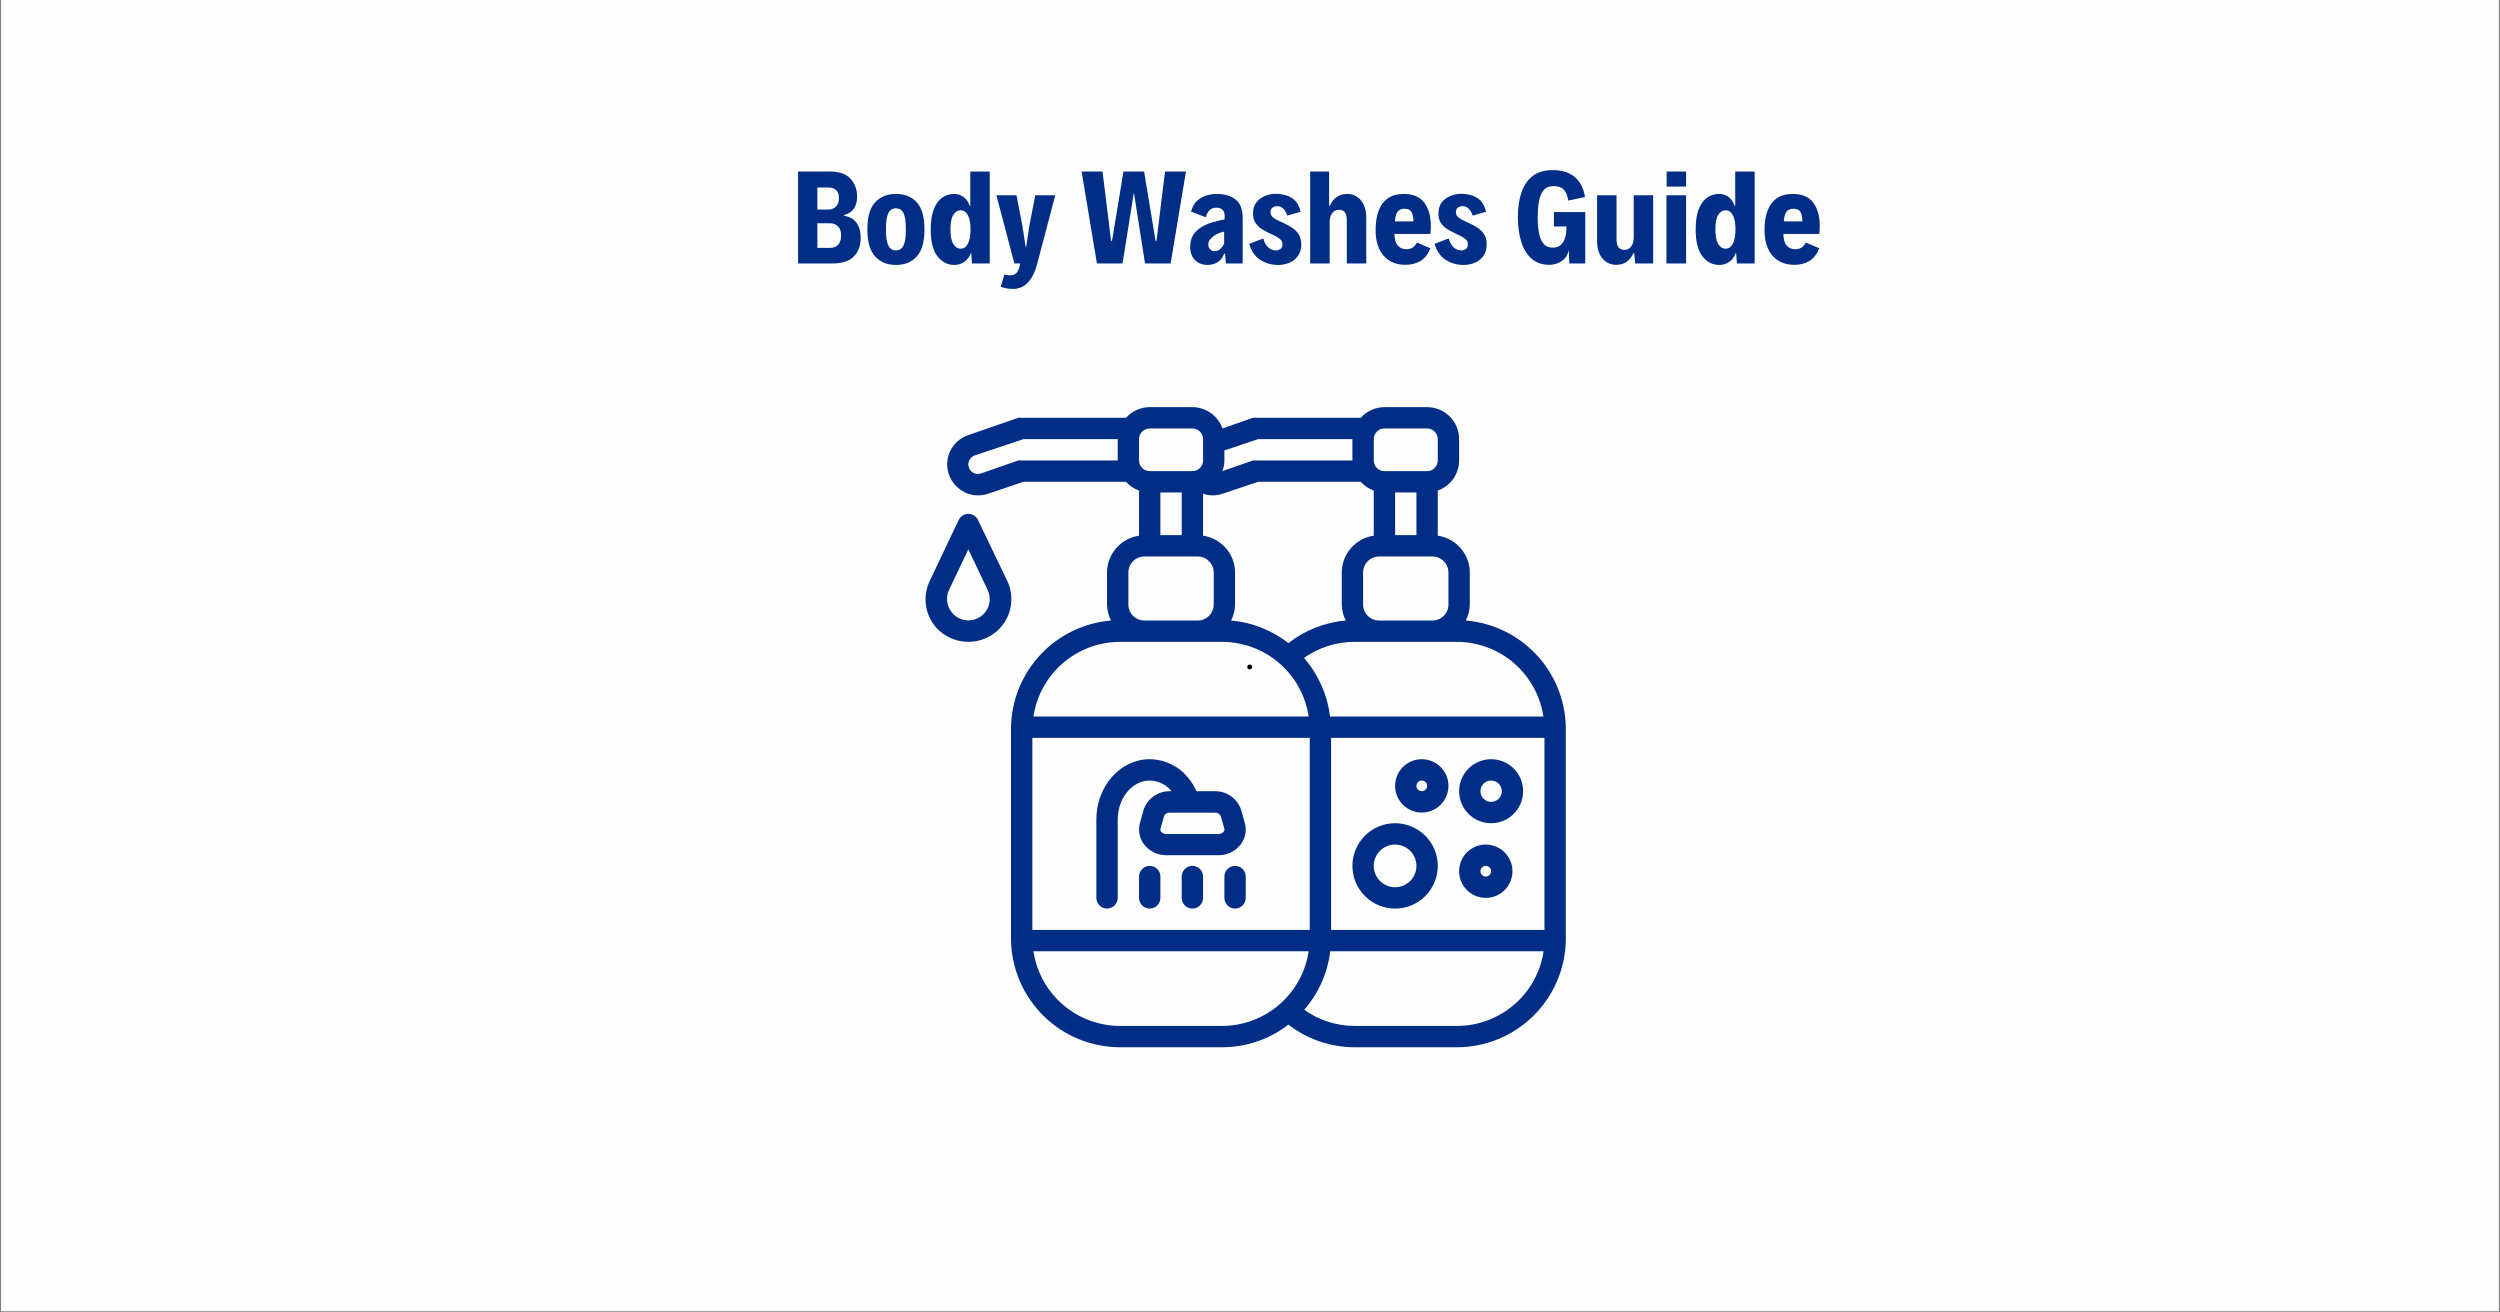 <svg version="1.0" preserveAspectRatio="xMidYMid meet" height="630" viewBox="0 0 900 472.5" zoomAndPan="magnify" width="1200" xmlns:xlink="http://www.w3.org/1999/xlink" xmlns="http://www.w3.org/2000/svg"><rect x="0" y="0" width="900" height="472.5" fill="#808080" stroke="none"/><defs><g></g><clipPath id="2dababfe5c"><path clip-rule="nonzero" d="M 0.477 0 L 899.523 0 L 899.523 472 L 0.477 472 Z M 0.477 0"></path></clipPath><clipPath id="7963f6a415"><path clip-rule="nonzero" d="M 340 146 L 563.594 146 L 563.594 377.496 L 340 377.496 Z M 340 146"></path></clipPath></defs><g clip-path="url(#2dababfe5c)"><path fill-rule="nonzero" fill-opacity="1" d="M 0.477 0 L 899.523 0 L 899.523 472 L 0.477 472 Z M 0.477 0" fill="#ffffff"></path><path fill-rule="nonzero" fill-opacity="1" d="M 0.477 0 L 899.523 0 L 899.523 472 L 0.477 472 Z M 0.477 0" fill="#fefefe"></path></g><g clip-path="url(#7963f6a415)"><path fill-rule="nonzero" fill-opacity="1" d="M 563.688 261.52 C 563.656 260.324 563.57 259.133 563.43 257.945 C 563.289 256.754 563.098 255.574 562.848 254.402 C 562.602 253.234 562.301 252.074 561.945 250.934 C 561.594 249.789 561.188 248.664 560.734 247.559 C 560.277 246.449 559.77 245.367 559.215 244.309 C 558.66 243.246 558.059 242.215 557.406 241.211 C 556.758 240.203 556.062 239.23 555.324 238.289 C 554.586 237.348 553.809 236.441 552.984 235.57 C 552.164 234.699 551.305 233.867 550.406 233.078 C 549.512 232.285 548.578 231.535 547.613 230.828 C 546.648 230.121 545.652 229.461 544.625 228.844 C 543.598 228.227 542.547 227.66 541.469 227.141 C 540.391 226.621 539.289 226.152 538.168 225.734 C 537.047 225.312 535.91 224.945 534.754 224.633 C 533.602 224.316 532.434 224.055 531.254 223.844 C 530.078 223.637 528.891 223.484 527.699 223.383 C 528.617 221.57 529.09 219.652 529.121 217.621 L 529.121 206.098 C 529.117 205.301 529.043 204.508 528.898 203.719 C 528.754 202.934 528.539 202.168 528.258 201.418 C 527.977 200.672 527.633 199.953 527.223 199.266 C 526.812 198.582 526.344 197.938 525.82 197.332 C 525.297 196.73 524.723 196.176 524.098 195.676 C 523.477 195.176 522.812 194.734 522.113 194.352 C 521.41 193.969 520.68 193.652 519.922 193.398 C 519.164 193.145 518.387 192.961 517.598 192.848 L 517.598 176.602 C 518.719 176.207 519.754 175.648 520.699 174.934 C 521.648 174.215 522.469 173.375 523.156 172.402 C 523.844 171.434 524.367 170.383 524.73 169.25 C 525.094 168.121 525.273 166.961 525.277 165.77 L 525.277 158.09 C 525.277 157.332 525.203 156.582 525.059 155.84 C 524.91 155.098 524.691 154.379 524.402 153.68 C 524.113 152.98 523.758 152.316 523.336 151.688 C 522.918 151.059 522.438 150.477 521.902 149.941 C 521.367 149.406 520.785 148.93 520.156 148.508 C 519.527 148.09 518.863 147.734 518.164 147.445 C 517.469 147.156 516.746 146.938 516.004 146.789 C 515.262 146.641 514.512 146.566 513.758 146.566 L 498.395 146.566 C 496.766 146.574 495.207 146.914 493.723 147.582 C 492.238 148.254 490.953 149.195 489.867 150.406 L 452.305 150.406 C 451.895 150.348 451.484 150.348 451.074 150.406 L 440.09 154.25 C 439.695 153.129 439.137 152.094 438.422 151.145 C 437.707 150.195 436.863 149.379 435.895 148.691 C 434.922 148.004 433.871 147.477 432.742 147.117 C 431.609 146.754 430.449 146.57 429.258 146.566 L 413.895 146.566 C 412.27 146.574 410.711 146.914 409.227 147.582 C 407.742 148.254 406.457 149.195 405.371 150.406 L 367.809 150.406 C 367.398 150.352 366.988 150.352 366.578 150.406 L 348.602 156.629 C 347.629 156.949 346.715 157.398 345.867 157.973 C 345.016 158.547 344.258 159.227 343.598 160.012 C 342.934 160.797 342.391 161.656 341.969 162.59 C 341.543 163.523 341.254 164.5 341.102 165.516 C 340.949 166.531 340.938 167.547 341.066 168.562 C 341.195 169.582 341.461 170.562 341.859 171.508 C 342.262 172.453 342.785 173.324 343.426 174.125 C 344.07 174.926 344.809 175.621 345.645 176.219 C 347.566 177.621 349.719 178.324 352.098 178.332 C 353.32 178.328 354.512 178.137 355.672 177.754 L 368.422 173.453 L 405.371 173.453 C 406.668 174.898 408.227 175.945 410.055 176.602 L 410.055 192.848 C 409.266 192.961 408.488 193.145 407.73 193.398 C 406.973 193.652 406.242 193.969 405.539 194.352 C 404.84 194.734 404.176 195.176 403.555 195.676 C 402.93 196.176 402.355 196.73 401.832 197.332 C 401.309 197.938 400.84 198.582 400.43 199.266 C 400.02 199.953 399.676 200.672 399.395 201.418 C 399.113 202.168 398.898 202.934 398.754 203.719 C 398.609 204.508 398.535 205.301 398.531 206.098 L 398.531 217.621 C 398.562 219.652 399.035 221.57 399.953 223.383 C 398.762 223.484 397.574 223.637 396.398 223.844 C 395.219 224.055 394.051 224.316 392.898 224.633 C 391.742 224.945 390.605 225.312 389.484 225.734 C 388.363 226.152 387.262 226.621 386.184 227.141 C 385.105 227.66 384.055 228.227 383.027 228.844 C 382.004 229.461 381.008 230.121 380.039 230.828 C 379.074 231.535 378.145 232.285 377.246 233.078 C 376.348 233.867 375.488 234.699 374.668 235.57 C 373.844 236.441 373.066 237.348 372.328 238.289 C 371.59 239.23 370.895 240.203 370.246 241.211 C 369.594 242.215 368.992 243.246 368.438 244.309 C 367.883 245.367 367.375 246.449 366.922 247.559 C 366.465 248.664 366.059 249.789 365.707 250.934 C 365.352 252.074 365.051 253.234 364.805 254.402 C 364.555 255.574 364.363 256.754 364.223 257.945 C 364.082 259.133 363.996 260.324 363.965 261.52 C 363.965 261.52 363.965 261.52 363.965 261.789 C 363.965 262.059 363.965 261.789 363.965 261.789 C 363.965 261.789 363.965 262.25 363.965 262.441 L 363.965 337.801 C 363.965 337.992 363.965 338.223 363.965 338.453 C 363.965 338.684 363.965 338.453 363.965 338.453 C 363.965 338.453 363.965 338.453 363.965 338.723 C 364 339.984 364.09 341.246 364.246 342.5 C 364.398 343.754 364.613 345 364.887 346.234 C 365.16 347.469 365.492 348.688 365.887 349.891 C 366.277 351.094 366.727 352.273 367.23 353.434 C 367.738 354.594 368.297 355.723 368.914 356.828 C 369.527 357.934 370.195 359.008 370.914 360.047 C 371.633 361.09 372.398 362.094 373.215 363.059 C 374.027 364.023 374.891 364.949 375.793 365.832 C 376.699 366.719 377.645 367.555 378.629 368.348 C 379.617 369.141 380.637 369.883 381.695 370.578 C 382.754 371.27 383.84 371.91 384.961 372.5 C 386.078 373.09 387.223 373.621 388.395 374.098 C 389.566 374.578 390.758 374.996 391.969 375.359 C 393.18 375.723 394.406 376.027 395.648 376.273 C 396.887 376.516 398.137 376.699 399.395 376.824 C 400.652 376.949 401.914 377.012 403.18 377.012 L 439.977 377.012 C 444.293 377.012 448.492 376.316 452.578 374.922 C 456.66 373.527 460.41 371.508 463.828 368.871 C 467.242 371.508 470.992 373.523 475.078 374.918 C 479.16 376.312 483.363 377.012 487.676 377.012 L 524.473 377.012 C 525.734 377.012 526.992 376.953 528.25 376.828 C 529.504 376.707 530.75 376.523 531.988 376.281 C 533.23 376.039 534.453 375.738 535.66 375.379 C 536.871 375.02 538.059 374.602 539.23 374.125 C 540.398 373.648 541.543 373.121 542.66 372.535 C 543.777 371.949 544.863 371.312 545.922 370.621 C 546.977 369.93 547.996 369.191 548.984 368.402 C 549.969 367.613 550.914 366.781 551.816 365.898 C 552.723 365.02 553.582 364.098 554.398 363.137 C 555.215 362.172 555.98 361.172 556.699 360.137 C 557.418 359.102 558.086 358.031 558.703 356.93 C 559.32 355.828 559.883 354.699 560.391 353.547 C 560.895 352.391 561.348 351.215 561.742 350.016 C 562.133 348.816 562.469 347.602 562.746 346.371 C 563.023 345.137 563.242 343.898 563.398 342.645 C 563.555 341.391 563.652 340.137 563.688 338.875 C 563.688 338.875 563.688 338.875 563.688 338.605 C 563.688 338.375 563.688 338.184 563.688 337.953 L 563.688 262.598 C 563.688 262.367 563.688 262.176 563.688 261.945 C 563.688 261.945 563.688 261.789 563.688 261.52 Z M 402.375 165.77 L 367.809 165.77 C 367.398 165.715 366.988 165.715 366.578 165.77 L 353.137 170.457 C 352.875 170.547 352.609 170.602 352.34 170.629 C 352.066 170.652 351.793 170.648 351.523 170.605 C 351.254 170.566 350.992 170.496 350.738 170.395 C 350.484 170.289 350.246 170.16 350.023 170 C 349.801 169.84 349.602 169.656 349.422 169.445 C 349.246 169.238 349.094 169.012 348.973 168.77 C 348.848 168.523 348.754 168.27 348.691 168.004 C 348.629 167.734 348.602 167.465 348.602 167.191 C 348.598 166.828 348.652 166.473 348.766 166.125 C 348.875 165.777 349.039 165.457 349.254 165.164 C 349.465 164.871 349.723 164.617 350.02 164.406 C 350.316 164.195 350.637 164.035 350.984 163.926 L 368.422 158.09 L 402.375 158.09 Z M 555.621 257.949 L 478.805 257.949 C 478.336 254.047 477.301 250.297 475.703 246.703 C 474.105 243.109 472.016 239.828 469.434 236.863 C 472.098 234.973 474.988 233.531 478.105 232.543 C 481.219 231.551 484.41 231.059 487.676 231.062 L 524.473 231.062 C 525.406 231.066 526.34 231.109 527.27 231.195 C 528.199 231.281 529.125 231.406 530.043 231.574 C 530.961 231.738 531.871 231.945 532.773 232.195 C 533.676 232.441 534.562 232.73 535.438 233.055 C 536.312 233.383 537.172 233.75 538.016 234.152 C 538.859 234.555 539.68 234.992 540.484 235.469 C 541.289 235.945 542.07 236.457 542.828 237 C 543.586 237.547 544.32 238.125 545.027 238.734 C 545.734 239.348 546.414 239.988 547.062 240.656 C 547.715 241.328 548.336 242.027 548.922 242.75 C 549.512 243.477 550.066 244.227 550.59 245.004 C 551.109 245.777 551.598 246.574 552.047 247.395 C 552.5 248.211 552.914 249.047 553.289 249.902 C 553.664 250.758 554.004 251.629 554.305 252.512 C 554.602 253.398 554.863 254.293 555.082 255.203 C 555.305 256.109 555.48 257.027 555.621 257.949 Z M 521.438 206.098 L 521.438 217.621 C 521.438 218 521.402 218.375 521.328 218.746 C 521.254 219.117 521.145 219.477 521 219.824 C 520.855 220.176 520.676 220.508 520.469 220.82 C 520.258 221.137 520.02 221.426 519.75 221.695 C 519.484 221.961 519.191 222.203 518.879 222.41 C 518.562 222.621 518.23 222.801 517.883 222.945 C 517.531 223.09 517.172 223.199 516.801 223.273 C 516.43 223.344 516.055 223.383 515.676 223.383 L 496.473 223.383 C 496.094 223.383 495.719 223.344 495.348 223.273 C 494.977 223.199 494.617 223.09 494.27 222.945 C 493.918 222.801 493.586 222.621 493.273 222.41 C 492.957 222.203 492.668 221.961 492.398 221.695 C 492.133 221.426 491.895 221.137 491.684 220.82 C 491.473 220.508 491.297 220.176 491.148 219.824 C 491.004 219.477 490.895 219.117 490.824 218.746 C 490.75 218.375 490.711 218 490.711 217.621 L 490.711 206.098 C 490.711 205.723 490.75 205.348 490.824 204.977 C 490.895 204.605 491.004 204.242 491.148 203.895 C 491.297 203.543 491.473 203.211 491.684 202.898 C 491.895 202.582 492.133 202.293 492.398 202.023 C 492.668 201.758 492.957 201.52 493.273 201.309 C 493.586 201.098 493.918 200.922 494.27 200.777 C 494.617 200.633 494.977 200.523 495.348 200.449 C 495.719 200.375 496.094 200.336 496.473 200.336 L 515.676 200.336 C 516.055 200.336 516.43 200.375 516.801 200.449 C 517.172 200.523 517.531 200.633 517.883 200.777 C 518.23 200.922 518.562 201.098 518.879 201.309 C 519.191 201.52 519.484 201.758 519.75 202.023 C 520.02 202.293 520.258 202.582 520.469 202.898 C 520.676 203.211 520.855 203.543 521 203.895 C 521.145 204.242 521.254 204.605 521.328 204.977 C 521.402 205.348 521.438 205.723 521.438 206.098 Z M 502.234 192.656 L 502.234 177.293 L 509.914 177.293 L 509.914 192.656 Z M 494.551 158.09 C 494.551 157.578 494.648 157.09 494.844 156.621 C 495.039 156.148 495.316 155.734 495.676 155.375 C 496.039 155.012 496.453 154.734 496.922 154.539 C 497.395 154.348 497.883 154.25 498.395 154.25 L 513.758 154.25 C 514.266 154.25 514.754 154.348 515.227 154.539 C 515.695 154.734 516.113 155.012 516.473 155.375 C 516.832 155.734 517.109 156.148 517.305 156.621 C 517.5 157.09 517.598 157.578 517.598 158.09 L 517.598 165.77 C 517.598 166.281 517.5 166.77 517.305 167.242 C 517.109 167.711 516.832 168.125 516.473 168.488 C 516.113 168.848 515.695 169.125 515.227 169.32 C 514.754 169.516 514.266 169.613 513.758 169.613 L 498.395 169.613 C 497.883 169.613 497.395 169.516 496.922 169.32 C 496.453 169.125 496.039 168.848 495.676 168.488 C 495.316 168.125 495.039 167.711 494.844 167.242 C 494.648 166.77 494.551 166.281 494.551 165.77 Z M 440.781 165.77 L 440.781 162.16 L 452.918 158.09 L 486.871 158.09 L 486.871 165.77 L 452.305 165.77 C 451.895 165.715 451.484 165.715 451.074 165.77 L 440.051 169.613 C 440.527 168.375 440.773 167.094 440.781 165.77 Z M 440.09 177.754 L 452.918 173.453 L 489.867 173.453 C 491.164 174.898 492.727 175.945 494.551 176.602 L 494.551 192.848 C 493.762 192.961 492.988 193.145 492.227 193.398 C 491.469 193.652 490.738 193.969 490.039 194.352 C 489.336 194.734 488.672 195.176 488.051 195.676 C 487.426 196.176 486.852 196.73 486.328 197.332 C 485.805 197.938 485.336 198.582 484.93 199.266 C 484.52 199.953 484.172 200.672 483.891 201.418 C 483.609 202.168 483.398 202.934 483.254 203.719 C 483.105 204.508 483.035 205.301 483.031 206.098 L 483.031 217.621 C 483.07 219.648 483.543 221.57 484.453 223.383 C 480.691 223.715 477.059 224.57 473.547 225.957 C 470.039 227.344 466.797 229.199 463.828 231.523 C 460.852 229.203 457.613 227.348 454.102 225.961 C 450.594 224.578 446.961 223.719 443.203 223.383 C 444.117 221.57 444.594 219.652 444.621 217.621 L 444.621 206.098 C 444.621 205.301 444.547 204.508 444.402 203.719 C 444.258 202.934 444.043 202.168 443.762 201.418 C 443.48 200.672 443.133 199.953 442.727 199.266 C 442.316 198.582 441.848 197.938 441.324 197.332 C 440.801 196.73 440.227 196.176 439.602 195.676 C 438.98 195.176 438.316 194.734 437.613 194.352 C 436.914 193.969 436.184 193.652 435.426 193.398 C 434.668 193.145 433.891 192.961 433.102 192.848 L 433.102 177.754 C 434.219 178.137 435.371 178.328 436.559 178.332 C 437.766 178.328 438.945 178.137 440.09 177.754 Z M 410.055 158.09 C 410.055 157.578 410.152 157.09 410.348 156.621 C 410.543 156.148 410.82 155.734 411.18 155.375 C 411.539 155.012 411.957 154.734 412.426 154.539 C 412.898 154.348 413.387 154.25 413.895 154.25 L 429.258 154.25 C 429.77 154.25 430.258 154.348 430.73 154.539 C 431.199 154.734 431.613 155.012 431.977 155.375 C 432.336 155.734 432.613 156.148 432.809 156.621 C 433.004 157.09 433.102 157.578 433.102 158.09 L 433.102 165.77 C 433.102 166.281 433.004 166.77 432.809 167.242 C 432.613 167.711 432.336 168.125 431.977 168.488 C 431.613 168.848 431.199 169.125 430.73 169.32 C 430.258 169.516 429.77 169.613 429.258 169.613 L 413.895 169.613 C 413.387 169.613 412.898 169.516 412.426 169.32 C 411.957 169.125 411.539 168.848 411.18 168.488 C 410.82 168.125 410.543 167.711 410.348 167.242 C 410.152 166.77 410.055 166.281 410.055 165.77 Z M 425.418 177.293 L 425.418 192.656 L 417.738 192.656 L 417.738 177.293 Z M 406.215 206.098 C 406.215 205.723 406.25 205.348 406.324 204.977 C 406.398 204.605 406.508 204.242 406.652 203.895 C 406.797 203.543 406.977 203.211 407.188 202.898 C 407.395 202.582 407.633 202.293 407.902 202.023 C 408.168 201.758 408.461 201.52 408.773 201.309 C 409.09 201.098 409.422 200.922 409.77 200.777 C 410.121 200.633 410.48 200.523 410.852 200.449 C 411.223 200.375 411.598 200.336 411.977 200.336 L 431.18 200.336 C 431.559 200.336 431.934 200.375 432.305 200.449 C 432.676 200.523 433.035 200.633 433.383 200.777 C 433.734 200.922 434.066 201.098 434.379 201.309 C 434.695 201.52 434.984 201.758 435.254 202.023 C 435.52 202.293 435.762 202.582 435.969 202.898 C 436.18 203.211 436.359 203.543 436.504 203.895 C 436.648 204.242 436.758 204.605 436.832 204.977 C 436.902 205.348 436.941 205.723 436.941 206.098 L 436.941 217.621 C 436.941 218 436.902 218.375 436.832 218.746 C 436.758 219.117 436.648 219.477 436.504 219.824 C 436.359 220.176 436.18 220.508 435.969 220.82 C 435.762 221.137 435.52 221.426 435.254 221.695 C 434.984 221.961 434.695 222.203 434.379 222.41 C 434.066 222.621 433.734 222.801 433.383 222.945 C 433.035 223.09 432.676 223.199 432.305 223.273 C 431.934 223.344 431.559 223.383 431.18 223.383 L 411.977 223.383 C 411.598 223.383 411.223 223.344 410.852 223.273 C 410.48 223.199 410.121 223.09 409.77 222.945 C 409.422 222.801 409.09 222.621 408.773 222.41 C 408.461 222.203 408.168 221.961 407.902 221.695 C 407.633 221.426 407.395 221.137 407.188 220.82 C 406.977 220.508 406.797 220.176 406.652 219.824 C 406.508 219.477 406.398 219.117 406.324 218.746 C 406.25 218.375 406.215 218 406.215 217.621 Z M 403.18 231.062 L 439.977 231.062 C 440.91 231.066 441.84 231.109 442.773 231.195 C 443.703 231.281 444.629 231.406 445.547 231.574 C 446.465 231.738 447.375 231.945 448.277 232.195 C 449.176 232.441 450.066 232.73 450.941 233.055 C 451.816 233.383 452.676 233.75 453.52 234.152 C 454.359 234.555 455.184 234.992 455.988 235.469 C 456.793 235.945 457.574 236.457 458.332 237 C 459.09 237.547 459.824 238.125 460.531 238.734 C 461.238 239.348 461.918 239.988 462.566 240.656 C 463.219 241.328 463.836 242.027 464.426 242.75 C 465.016 243.477 465.57 244.227 466.09 245.004 C 466.613 245.777 467.098 246.574 467.551 247.395 C 468 248.211 468.414 249.047 468.793 249.902 C 469.168 250.758 469.508 251.629 469.805 252.512 C 470.105 253.398 470.367 254.293 470.586 255.203 C 470.805 256.109 470.984 257.027 471.125 257.949 L 372.031 257.949 C 372.172 257.027 372.352 256.109 372.57 255.203 C 372.789 254.293 373.051 253.398 373.348 252.512 C 373.648 251.629 373.988 250.758 374.363 249.902 C 374.742 249.047 375.156 248.211 375.605 247.395 C 376.055 246.574 376.543 245.777 377.066 245.004 C 377.586 244.227 378.141 243.477 378.73 242.75 C 379.32 242.027 379.938 241.328 380.59 240.656 C 381.238 239.988 381.918 239.348 382.625 238.734 C 383.332 238.125 384.066 237.547 384.824 237 C 385.582 236.457 386.363 235.945 387.168 235.469 C 387.973 234.992 388.793 234.555 389.637 234.152 C 390.48 233.75 391.34 233.383 392.215 233.055 C 393.09 232.73 393.977 232.441 394.879 232.195 C 395.781 231.945 396.691 231.738 397.609 231.574 C 398.527 231.406 399.453 231.281 400.383 231.195 C 401.312 231.109 402.246 231.066 403.18 231.062 Z M 371.648 265.633 L 471.508 265.633 L 471.508 334.766 L 371.648 334.766 Z M 439.977 369.332 L 403.18 369.332 C 402.246 369.328 401.312 369.285 400.383 369.203 C 399.453 369.117 398.527 368.992 397.609 368.824 C 396.691 368.656 395.781 368.449 394.879 368.199 C 393.977 367.953 393.09 367.664 392.215 367.34 C 391.34 367.012 390.48 366.648 389.637 366.246 C 388.793 365.844 387.973 365.402 387.168 364.926 C 386.363 364.449 385.582 363.941 384.824 363.395 C 384.066 362.848 383.332 362.27 382.625 361.66 C 381.918 361.051 381.238 360.41 380.59 359.738 C 379.938 359.066 379.32 358.371 378.73 357.645 C 378.141 356.918 377.586 356.168 377.066 355.395 C 376.543 354.617 376.055 353.82 375.605 353.004 C 375.156 352.184 374.742 351.348 374.363 350.492 C 373.988 349.641 373.648 348.77 373.348 347.883 C 373.051 347 372.789 346.102 372.57 345.195 C 372.352 344.285 372.172 343.371 372.031 342.445 L 471.125 342.445 C 470.984 343.371 470.805 344.285 470.586 345.195 C 470.367 346.102 470.105 347 469.805 347.883 C 469.508 348.77 469.168 349.641 468.793 350.492 C 468.414 351.348 468 352.184 467.551 353.004 C 467.098 353.82 466.613 354.617 466.09 355.395 C 465.57 356.168 465.016 356.918 464.426 357.645 C 463.836 358.371 463.219 359.066 462.566 359.738 C 461.918 360.41 461.238 361.051 460.531 361.66 C 459.824 362.27 459.09 362.848 458.332 363.395 C 457.574 363.941 456.793 364.449 455.988 364.926 C 455.184 365.402 454.359 365.844 453.52 366.246 C 452.676 366.648 451.816 367.012 450.941 367.34 C 450.066 367.664 449.176 367.953 448.277 368.199 C 447.375 368.449 446.465 368.656 445.547 368.824 C 444.629 368.992 443.703 369.117 442.773 369.203 C 441.84 369.285 440.91 369.328 439.977 369.332 Z M 524.473 369.332 L 487.676 369.332 C 484.422 369.328 481.246 368.832 478.145 367.844 C 475.043 366.852 472.164 365.414 469.512 363.531 C 472.094 360.566 474.184 357.289 475.781 353.695 C 477.379 350.102 478.41 346.352 478.883 342.445 L 555.699 342.445 C 555.559 343.371 555.379 344.289 555.16 345.199 C 554.938 346.109 554.676 347.008 554.379 347.895 C 554.078 348.781 553.738 349.652 553.359 350.508 C 552.98 351.363 552.566 352.199 552.113 353.02 C 551.664 353.84 551.176 354.637 550.652 355.414 C 550.129 356.188 549.57 356.941 548.98 357.668 C 548.391 358.395 547.77 359.09 547.117 359.762 C 546.465 360.434 545.785 361.074 545.074 361.688 C 544.367 362.297 543.633 362.875 542.871 363.418 C 542.109 363.965 541.328 364.477 540.52 364.949 C 539.715 365.426 538.891 365.867 538.043 366.27 C 537.199 366.668 536.34 367.035 535.461 367.359 C 534.582 367.684 533.691 367.973 532.789 368.219 C 531.887 368.465 530.977 368.668 530.055 368.836 C 529.133 369 528.207 369.125 527.273 369.207 C 526.344 369.289 525.406 369.332 524.473 369.332 Z M 556.004 334.766 L 479.188 334.766 L 479.188 265.633 L 556.004 265.633 Z M 556.004 334.766" fill="#002e86"></path></g><path fill-rule="nonzero" fill-opacity="1" d="M 446.621 304.039 C 447.461 302.949 448.016 301.727 448.285 300.379 C 448.555 299.027 448.512 297.688 448.156 296.355 L 446.887 291.824 C 446.738 291.316 446.547 290.824 446.312 290.348 C 446.082 289.871 445.816 289.418 445.508 288.984 C 445.203 288.551 444.867 288.148 444.496 287.77 C 444.125 287.391 443.727 287.047 443.297 286.73 C 442.871 286.418 442.422 286.141 441.949 285.902 C 441.48 285.66 440.992 285.461 440.484 285.297 C 439.98 285.137 439.469 285.02 438.945 284.941 C 438.418 284.863 437.895 284.828 437.363 284.836 L 430.719 284.836 C 429.926 283.039 428.902 281.387 427.645 279.879 C 426.809 278.863 425.875 277.949 424.836 277.141 C 423.801 276.328 422.688 275.637 421.5 275.07 C 420.312 274.504 419.078 274.07 417.793 273.773 C 416.512 273.477 415.211 273.324 413.895 273.312 C 403.297 273.312 394.691 283.066 394.691 295.012 L 394.691 323.242 C 394.691 323.75 394.789 324.242 394.984 324.711 C 395.18 325.184 395.457 325.598 395.816 325.957 C 396.176 326.32 396.594 326.598 397.062 326.789 C 397.535 326.984 398.023 327.082 398.531 327.082 C 399.043 327.082 399.531 326.984 400.004 326.789 C 400.473 326.598 400.891 326.32 401.25 325.957 C 401.609 325.598 401.887 325.184 402.082 324.711 C 402.277 324.242 402.375 323.75 402.375 323.242 L 402.375 295.012 C 402.375 287.332 407.559 280.992 413.895 280.992 C 415.43 281.02 416.883 281.371 418.258 282.043 C 419.637 282.715 420.805 283.645 421.77 284.836 L 421.156 284.836 C 420.629 284.824 420.105 284.859 419.582 284.934 C 419.059 285.012 418.547 285.129 418.047 285.289 C 417.543 285.445 417.055 285.645 416.586 285.883 C 416.113 286.117 415.664 286.391 415.238 286.703 C 414.812 287.012 414.414 287.352 414.043 287.727 C 413.668 288.102 413.332 288.504 413.023 288.93 C 412.719 289.359 412.449 289.812 412.215 290.285 C 411.98 290.758 411.785 291.246 411.629 291.75 L 410.363 296.355 C 410.008 297.688 409.961 299.027 410.234 300.379 C 410.504 301.727 411.059 302.949 411.898 304.039 C 412.863 305.262 414.047 306.207 415.449 306.883 C 416.852 307.555 418.332 307.891 419.887 307.879 L 438.633 307.879 C 440.188 307.891 441.668 307.555 443.07 306.883 C 444.473 306.207 445.656 305.262 446.621 304.039 Z M 440.512 299.391 C 440.027 299.988 439.398 300.27 438.633 300.238 L 419.887 300.238 C 419.121 300.27 418.492 299.988 418.008 299.391 C 417.738 299.102 417.664 298.77 417.777 298.395 L 419.043 293.824 C 419.223 293.406 419.508 293.082 419.895 292.848 C 420.285 292.617 420.703 292.52 421.156 292.555 L 437.363 292.555 C 437.816 292.52 438.234 292.617 438.625 292.848 C 439.012 293.082 439.297 293.406 439.477 293.824 L 440.781 298.355 C 440.883 298.738 440.793 299.07 440.512 299.352 Z M 440.512 299.391" fill="#002e86"></path><path fill-rule="nonzero" fill-opacity="1" d="M 429.258 311.719 C 428.75 311.719 428.262 311.816 427.789 312.012 C 427.32 312.207 426.902 312.484 426.543 312.844 C 426.184 313.207 425.906 313.621 425.711 314.09 C 425.516 314.562 425.418 315.051 425.418 315.562 L 425.418 323.242 C 425.418 323.75 425.516 324.242 425.711 324.711 C 425.906 325.184 426.184 325.598 426.543 325.957 C 426.902 326.32 427.32 326.598 427.789 326.789 C 428.262 326.984 428.75 327.082 429.258 327.082 C 429.77 327.082 430.258 326.984 430.73 326.789 C 431.199 326.598 431.613 326.32 431.977 325.957 C 432.336 325.598 432.613 325.184 432.809 324.711 C 433.004 324.242 433.102 323.75 433.102 323.242 L 433.102 315.562 C 433.102 315.051 433.004 314.562 432.809 314.09 C 432.613 313.621 432.336 313.207 431.977 312.844 C 431.613 312.484 431.199 312.207 430.73 312.012 C 430.258 311.816 429.77 311.719 429.258 311.719 Z M 429.258 311.719" fill="#002e86"></path><path fill-rule="nonzero" fill-opacity="1" d="M 444.621 311.719 C 444.113 311.719 443.625 311.816 443.152 312.012 C 442.684 312.207 442.266 312.484 441.906 312.844 C 441.547 313.207 441.27 313.621 441.074 314.09 C 440.879 314.562 440.781 315.051 440.781 315.562 L 440.781 323.242 C 440.781 323.75 440.879 324.242 441.074 324.711 C 441.27 325.184 441.547 325.598 441.906 325.957 C 442.266 326.32 442.684 326.598 443.152 326.789 C 443.625 326.984 444.113 327.082 444.621 327.082 C 445.133 327.082 445.621 326.984 446.094 326.789 C 446.562 326.598 446.977 326.32 447.34 325.957 C 447.699 325.598 447.977 325.184 448.172 324.711 C 448.367 324.242 448.465 323.75 448.465 323.242 L 448.465 315.562 C 448.465 315.051 448.367 314.562 448.172 314.09 C 447.977 313.621 447.699 313.207 447.34 312.844 C 446.977 312.484 446.562 312.207 446.094 312.012 C 445.621 311.816 445.133 311.719 444.621 311.719 Z M 444.621 311.719" fill="#002e86"></path><path fill-rule="nonzero" fill-opacity="1" d="M 413.895 311.719 C 413.387 311.719 412.898 311.816 412.426 312.012 C 411.957 312.207 411.539 312.484 411.18 312.844 C 410.82 313.207 410.543 313.621 410.348 314.09 C 410.152 314.562 410.055 315.051 410.055 315.562 L 410.055 323.242 C 410.055 323.75 410.152 324.242 410.348 324.711 C 410.543 325.184 410.82 325.598 411.18 325.957 C 411.539 326.32 411.957 326.598 412.426 326.789 C 412.898 326.984 413.387 327.082 413.895 327.082 C 414.406 327.082 414.895 326.984 415.367 326.789 C 415.836 326.598 416.254 326.32 416.613 325.957 C 416.973 325.598 417.25 325.184 417.445 324.711 C 417.641 324.242 417.738 323.75 417.738 323.242 L 417.738 315.562 C 417.738 315.051 417.641 314.562 417.445 314.09 C 417.25 313.621 416.973 313.207 416.613 312.844 C 416.254 312.484 415.836 312.207 415.367 312.012 C 414.895 311.816 414.406 311.719 413.895 311.719 Z M 413.895 311.719" fill="#002e86"></path><path fill-rule="nonzero" fill-opacity="1" d="M 502.234 327.082 C 503.242 327.082 504.242 326.984 505.23 326.789 C 506.219 326.59 507.18 326.301 508.113 325.914 C 509.047 325.527 509.93 325.055 510.77 324.496 C 511.609 323.934 512.383 323.297 513.098 322.582 C 513.812 321.871 514.449 321.094 515.008 320.254 C 515.57 319.418 516.043 318.531 516.426 317.598 C 516.812 316.668 517.105 315.707 517.301 314.719 C 517.5 313.727 517.598 312.73 517.598 311.719 C 517.598 310.711 517.5 309.711 517.301 308.723 C 517.105 307.734 516.812 306.773 516.426 305.84 C 516.043 304.91 515.57 304.023 515.008 303.184 C 514.449 302.348 513.812 301.57 513.098 300.855 C 512.383 300.145 511.609 299.508 510.77 298.945 C 509.93 298.387 509.047 297.914 508.113 297.527 C 507.18 297.141 506.219 296.848 505.23 296.652 C 504.242 296.457 503.242 296.355 502.234 296.355 C 501.227 296.355 500.227 296.457 499.238 296.652 C 498.246 296.848 497.285 297.141 496.355 297.527 C 495.422 297.914 494.539 298.387 493.699 298.945 C 492.859 299.508 492.086 300.145 491.371 300.855 C 490.656 301.57 490.02 302.348 489.461 303.184 C 488.898 304.023 488.426 304.91 488.039 305.84 C 487.656 306.773 487.363 307.734 487.168 308.723 C 486.969 309.711 486.871 310.711 486.871 311.719 C 486.871 312.73 486.969 313.727 487.168 314.719 C 487.363 315.707 487.656 316.668 488.039 317.598 C 488.426 318.531 488.898 319.418 489.461 320.254 C 490.02 321.094 490.656 321.871 491.371 322.582 C 492.086 323.297 492.859 323.934 493.699 324.496 C 494.539 325.055 495.422 325.527 496.355 325.914 C 497.285 326.301 498.246 326.59 499.238 326.789 C 500.227 326.984 501.227 327.082 502.234 327.082 Z M 502.234 304.039 C 502.738 304.039 503.238 304.09 503.734 304.188 C 504.227 304.285 504.707 304.43 505.172 304.625 C 505.641 304.816 506.082 305.055 506.5 305.332 C 506.922 305.613 507.309 305.934 507.664 306.289 C 508.023 306.645 508.34 307.035 508.621 307.453 C 508.902 307.871 509.137 308.316 509.332 308.781 C 509.523 309.246 509.668 309.727 509.77 310.223 C 509.867 310.715 509.914 311.215 509.914 311.719 C 509.914 312.227 509.867 312.723 509.77 313.219 C 509.668 313.715 509.523 314.195 509.332 314.66 C 509.137 315.125 508.902 315.57 508.621 315.988 C 508.34 316.406 508.023 316.797 507.664 317.152 C 507.309 317.508 506.922 317.828 506.5 318.105 C 506.082 318.387 505.641 318.625 505.172 318.816 C 504.707 319.012 504.227 319.156 503.734 319.254 C 503.238 319.352 502.738 319.402 502.234 319.402 C 501.73 319.402 501.23 319.352 500.734 319.254 C 500.242 319.156 499.762 319.012 499.293 318.816 C 498.828 318.625 498.387 318.387 497.965 318.105 C 497.547 317.828 497.16 317.508 496.801 317.152 C 496.445 316.797 496.129 316.406 495.848 315.988 C 495.566 315.57 495.332 315.125 495.137 314.66 C 494.945 314.195 494.797 313.715 494.699 313.219 C 494.602 312.723 494.551 312.227 494.551 311.719 C 494.551 311.215 494.602 310.715 494.699 310.223 C 494.797 309.727 494.945 309.246 495.137 308.781 C 495.332 308.316 495.566 307.871 495.848 307.453 C 496.129 307.035 496.445 306.645 496.801 306.289 C 497.16 305.934 497.547 305.613 497.965 305.332 C 498.387 305.055 498.828 304.816 499.293 304.625 C 499.762 304.43 500.242 304.285 500.734 304.188 C 501.23 304.09 501.73 304.039 502.234 304.039 Z M 502.234 304.039" fill="#002e86"></path><path fill-rule="nonzero" fill-opacity="1" d="M 534.879 323.242 C 535.512 323.242 536.137 323.18 536.754 323.059 C 537.371 322.934 537.973 322.754 538.555 322.512 C 539.137 322.27 539.691 321.977 540.215 321.625 C 540.738 321.273 541.223 320.875 541.672 320.43 C 542.117 319.984 542.516 319.5 542.863 318.977 C 543.215 318.449 543.512 317.898 543.75 317.316 C 543.992 316.734 544.176 316.133 544.297 315.516 C 544.422 314.895 544.484 314.27 544.484 313.641 C 544.484 313.012 544.422 312.387 544.297 311.766 C 544.176 311.148 543.992 310.547 543.75 309.965 C 543.512 309.383 543.215 308.832 542.863 308.305 C 542.516 307.781 542.117 307.297 541.672 306.852 C 541.223 306.406 540.738 306.008 540.215 305.656 C 539.691 305.309 539.137 305.012 538.555 304.77 C 537.973 304.527 537.371 304.348 536.754 304.223 C 536.137 304.102 535.512 304.039 534.879 304.039 C 534.25 304.039 533.625 304.102 533.008 304.223 C 532.391 304.348 531.789 304.527 531.207 304.77 C 530.625 305.012 530.07 305.309 529.547 305.656 C 529.023 306.008 528.535 306.406 528.09 306.852 C 527.645 307.297 527.246 307.781 526.898 308.305 C 526.547 308.832 526.25 309.383 526.008 309.965 C 525.77 310.547 525.586 311.148 525.465 311.766 C 525.34 312.387 525.277 313.012 525.277 313.641 C 525.277 314.27 525.34 314.895 525.465 315.516 C 525.586 316.133 525.77 316.734 526.008 317.316 C 526.25 317.898 526.547 318.449 526.898 318.977 C 527.246 319.5 527.645 319.984 528.09 320.43 C 528.535 320.875 529.023 321.273 529.547 321.625 C 530.07 321.977 530.625 322.27 531.207 322.512 C 531.789 322.754 532.391 322.934 533.008 323.059 C 533.625 323.18 534.25 323.242 534.879 323.242 Z M 534.879 311.719 C 535.137 311.719 535.379 311.77 535.617 311.867 C 535.852 311.965 536.059 312.102 536.238 312.281 C 536.418 312.461 536.559 312.672 536.656 312.906 C 536.754 313.141 536.801 313.387 536.801 313.641 C 536.801 313.895 536.754 314.141 536.656 314.375 C 536.559 314.609 536.418 314.82 536.238 315 C 536.059 315.18 535.852 315.316 535.617 315.414 C 535.379 315.512 535.137 315.562 534.879 315.562 C 534.625 315.562 534.383 315.512 534.145 315.414 C 533.91 315.316 533.703 315.18 533.523 315 C 533.344 314.82 533.203 314.609 533.105 314.375 C 533.008 314.141 532.961 313.895 532.961 313.641 C 532.961 313.387 533.008 313.141 533.105 312.906 C 533.203 312.672 533.344 312.461 533.523 312.281 C 533.703 312.102 533.91 311.965 534.145 311.867 C 534.383 311.77 534.625 311.719 534.879 311.719 Z M 534.879 311.719" fill="#002e86"></path><path fill-rule="nonzero" fill-opacity="1" d="M 511.836 292.516 C 512.465 292.516 513.09 292.453 513.711 292.332 C 514.328 292.207 514.93 292.027 515.512 291.785 C 516.094 291.543 516.645 291.25 517.172 290.898 C 517.695 290.547 518.18 290.148 518.625 289.703 C 519.07 289.258 519.469 288.773 519.82 288.25 C 520.172 287.727 520.465 287.172 520.707 286.59 C 520.949 286.008 521.129 285.406 521.254 284.789 C 521.375 284.168 521.438 283.547 521.438 282.914 C 521.438 282.285 521.375 281.66 521.254 281.043 C 521.129 280.422 520.949 279.824 520.707 279.238 C 520.465 278.656 520.172 278.105 519.82 277.578 C 519.469 277.055 519.07 276.57 518.625 276.125 C 518.18 275.68 517.695 275.281 517.172 274.93 C 516.645 274.582 516.094 274.285 515.512 274.043 C 514.93 273.801 514.328 273.621 513.711 273.496 C 513.09 273.375 512.465 273.312 511.836 273.312 C 511.207 273.312 510.582 273.375 509.961 273.496 C 509.344 273.621 508.742 273.801 508.16 274.043 C 507.578 274.285 507.027 274.582 506.5 274.93 C 505.977 275.281 505.492 275.68 505.047 276.125 C 504.602 276.57 504.203 277.055 503.852 277.578 C 503.504 278.105 503.207 278.656 502.965 279.238 C 502.723 279.824 502.543 280.422 502.418 281.043 C 502.297 281.66 502.234 282.285 502.234 282.914 C 502.234 283.547 502.297 284.168 502.418 284.789 C 502.543 285.406 502.723 286.008 502.965 286.59 C 503.207 287.172 503.504 287.727 503.852 288.25 C 504.203 288.773 504.602 289.258 505.047 289.703 C 505.492 290.148 505.977 290.547 506.5 290.898 C 507.027 291.25 507.578 291.543 508.16 291.785 C 508.742 292.027 509.344 292.207 509.961 292.332 C 510.582 292.453 511.207 292.516 511.836 292.516 Z M 511.836 280.992 C 512.09 280.992 512.336 281.043 512.57 281.141 C 512.805 281.238 513.016 281.375 513.195 281.555 C 513.375 281.738 513.512 281.945 513.609 282.18 C 513.707 282.414 513.758 282.66 513.758 282.914 C 513.758 283.168 513.707 283.414 513.609 283.648 C 513.512 283.883 513.375 284.094 513.195 284.273 C 513.016 284.453 512.805 284.59 512.57 284.688 C 512.336 284.785 512.09 284.836 511.836 284.836 C 511.582 284.836 511.336 284.785 511.102 284.688 C 510.867 284.59 510.656 284.453 510.477 284.273 C 510.297 284.094 510.16 283.883 510.062 283.648 C 509.965 283.414 509.914 283.168 509.914 282.914 C 509.914 282.66 509.965 282.414 510.062 282.18 C 510.16 281.945 510.297 281.738 510.477 281.555 C 510.656 281.375 510.867 281.238 511.102 281.141 C 511.336 281.043 511.582 280.992 511.836 280.992 Z M 511.836 280.992" fill="#002e86"></path><path fill-rule="nonzero" fill-opacity="1" d="M 536.801 296.355 C 537.559 296.355 538.309 296.285 539.051 296.137 C 539.789 295.988 540.512 295.77 541.211 295.48 C 541.91 295.191 542.574 294.836 543.203 294.414 C 543.832 293.996 544.414 293.516 544.949 292.98 C 545.484 292.449 545.961 291.867 546.383 291.234 C 546.801 290.605 547.156 289.941 547.445 289.246 C 547.734 288.547 547.953 287.824 548.102 287.082 C 548.25 286.34 548.324 285.59 548.324 284.836 C 548.324 284.078 548.25 283.328 548.102 282.586 C 547.953 281.844 547.734 281.125 547.445 280.426 C 547.156 279.727 546.801 279.062 546.383 278.434 C 545.961 277.805 545.484 277.223 544.949 276.688 C 544.414 276.152 543.832 275.676 543.203 275.254 C 542.574 274.836 541.91 274.48 541.211 274.191 C 540.512 273.898 539.789 273.68 539.051 273.535 C 538.309 273.387 537.559 273.312 536.801 273.312 C 536.043 273.312 535.297 273.387 534.555 273.535 C 533.812 273.68 533.09 273.898 532.391 274.191 C 531.691 274.48 531.027 274.836 530.398 275.254 C 529.77 275.676 529.188 276.152 528.652 276.688 C 528.117 277.223 527.641 277.805 527.219 278.434 C 526.801 279.062 526.445 279.727 526.156 280.426 C 525.867 281.125 525.648 281.844 525.5 282.586 C 525.352 283.328 525.277 284.078 525.277 284.836 C 525.277 285.59 525.352 286.34 525.5 287.082 C 525.648 287.824 525.867 288.547 526.156 289.246 C 526.445 289.941 526.801 290.605 527.219 291.234 C 527.641 291.867 528.117 292.449 528.652 292.98 C 529.188 293.516 529.77 293.996 530.398 294.414 C 531.027 294.836 531.691 295.191 532.391 295.48 C 533.09 295.77 533.812 295.988 534.555 296.137 C 535.297 296.285 536.043 296.355 536.801 296.355 Z M 536.801 280.992 C 537.309 280.992 537.801 281.09 538.27 281.285 C 538.742 281.48 539.156 281.758 539.516 282.117 C 539.879 282.48 540.156 282.895 540.348 283.363 C 540.543 283.836 540.641 284.324 540.641 284.836 C 540.641 285.344 540.543 285.836 540.348 286.305 C 540.156 286.773 539.879 287.191 539.516 287.551 C 539.156 287.91 538.742 288.188 538.27 288.383 C 537.801 288.578 537.309 288.676 536.801 288.676 C 536.293 288.676 535.801 288.578 535.332 288.383 C 534.859 288.188 534.445 287.91 534.086 287.551 C 533.727 287.191 533.449 286.773 533.254 286.305 C 533.059 285.836 532.961 285.344 532.961 284.836 C 532.961 284.324 533.059 283.836 533.254 283.363 C 533.449 282.895 533.727 282.48 534.086 282.117 C 534.445 281.758 534.859 281.48 535.332 281.285 C 535.801 281.09 536.293 280.992 536.801 280.992 Z M 536.801 280.992" fill="#002e86"></path><path fill-rule="nonzero" fill-opacity="1" d="M 348.602 231.062 C 349.688 231.062 350.758 230.953 351.82 230.73 C 352.879 230.508 353.906 230.176 354.898 229.742 C 355.891 229.305 356.824 228.77 357.707 228.141 C 358.586 227.508 359.395 226.793 360.125 225.996 C 360.641 225.426 361.109 224.82 361.535 224.18 C 361.961 223.539 362.332 222.867 362.656 222.172 C 362.98 221.477 363.25 220.758 363.469 220.02 C 363.684 219.281 363.844 218.535 363.949 217.773 C 364.051 217.012 364.098 216.246 364.086 215.477 C 364.078 214.707 364.008 213.945 363.883 213.188 C 363.758 212.43 363.578 211.684 363.34 210.953 C 363.102 210.223 362.812 209.512 362.469 208.824 L 352.059 187.164 C 351.738 186.5 351.266 185.977 350.645 185.582 C 350.02 185.191 349.34 184.996 348.602 184.996 C 347.867 184.996 347.188 185.191 346.562 185.582 C 345.941 185.977 345.469 186.5 345.145 187.164 L 334.852 208.824 C 334.504 209.512 334.211 210.219 333.969 210.945 C 333.73 211.676 333.543 212.418 333.414 213.176 C 333.281 213.93 333.211 214.691 333.195 215.461 C 333.18 216.227 333.219 216.992 333.32 217.754 C 333.418 218.516 333.57 219.266 333.785 220.004 C 333.996 220.742 334.258 221.461 334.578 222.156 C 334.898 222.855 335.266 223.527 335.688 224.168 C 336.105 224.812 336.57 225.422 337.082 225.996 C 337.812 226.793 338.621 227.508 339.5 228.141 C 340.383 228.77 341.316 229.305 342.309 229.742 C 343.301 230.176 344.328 230.508 345.387 230.73 C 346.449 230.953 347.52 231.062 348.602 231.062 Z M 341.766 212.129 L 348.602 197.766 L 355.441 212.129 C 355.797 212.816 356.043 213.539 356.184 214.297 C 356.32 215.059 356.344 215.824 356.25 216.59 C 356.156 217.359 355.953 218.094 355.641 218.801 C 355.324 219.508 354.91 220.152 354.402 220.73 C 354.043 221.141 353.645 221.508 353.203 221.832 C 352.766 222.156 352.297 222.43 351.801 222.652 C 351.305 222.875 350.789 223.047 350.258 223.16 C 349.727 223.277 349.188 223.332 348.641 223.332 C 348.098 223.332 347.559 223.277 347.023 223.16 C 346.492 223.047 345.977 222.875 345.48 222.652 C 344.984 222.43 344.516 222.156 344.078 221.832 C 343.641 221.508 343.242 221.141 342.879 220.73 C 342.363 220.156 341.945 219.516 341.625 218.809 C 341.301 218.105 341.094 217.371 340.992 216.602 C 340.895 215.836 340.91 215.07 341.043 214.309 C 341.172 213.543 341.414 212.82 341.766 212.129 Z M 341.766 212.129" fill="#002e86"></path><g fill-opacity="1" fill="#000000"><g transform="translate(447.893, 240.87)"><g><path d="M 1.125 -0.75 C 1.125 -1 1.195 -1.207 1.344 -1.375 C 1.488 -1.539 1.707 -1.625 2 -1.625 C 2.301 -1.625 2.531 -1.539 2.688 -1.375 C 2.844 -1.207 2.922 -1 2.922 -0.75 C 2.922 -0.508 2.844 -0.312 2.688 -0.156 C 2.531 0 2.301 0.078 2 0.078 C 1.707 0.078 1.488 0 1.344 -0.156 C 1.195 -0.312 1.125 -0.508 1.125 -0.75 Z M 1.125 -0.75"></path></g></g></g><g fill-opacity="1" fill="#002e86"><g transform="translate(285.004, 94.85)"><g><path d="M 2.297 0 L 2.297 -33.094 L 13.859 -33.094 C 17.148 -33.094 19.586 -32.234 21.172 -30.516 C 22.754 -28.805 23.547 -26.66 23.547 -24.078 C 23.547 -20.461 21.992 -18.254 18.891 -17.453 L 18.891 -17.172 C 20.867 -16.848 22.352 -16.004 23.344 -14.641 C 24.344 -13.285 24.844 -11.473 24.844 -9.203 C 24.844 -6.391 24.008 -4.148 22.344 -2.484 C 20.688 -0.828 18.145 0 14.719 0 Z M 9.25 -19.422 L 13.328 -19.422 C 14.348 -19.422 15.219 -19.781 15.938 -20.5 C 16.656 -21.219 17.016 -22.219 17.016 -23.5 C 17.016 -24.812 16.68 -25.773 16.016 -26.391 C 15.348 -27.016 14.453 -27.328 13.328 -27.328 L 9.25 -27.328 Z M 9.25 -5.609 L 13.719 -5.609 C 15.062 -5.609 16.078 -6.008 16.766 -6.812 C 17.453 -7.613 17.797 -8.695 17.797 -10.062 C 17.797 -11.539 17.414 -12.645 16.656 -13.375 C 15.906 -14.113 14.926 -14.484 13.719 -14.484 L 9.25 -14.484 Z M 9.25 -5.609"></path></g></g></g><g fill-opacity="1" fill="#002e86"><g transform="translate(311.089, 94.85)"><g><path d="M 11.453 0.531 C 8.297 0.531 5.789 -0.5 3.938 -2.562 C 2.082 -4.625 1.156 -7.848 1.156 -12.234 C 1.156 -16.703 2.082 -19.953 3.938 -21.984 C 5.789 -24.016 8.297 -25.031 11.453 -25.031 C 14.648 -25.031 17.16 -24.016 18.984 -21.984 C 20.805 -19.953 21.719 -16.703 21.719 -12.234 C 21.719 -7.848 20.805 -4.625 18.984 -2.562 C 17.16 -0.5 14.648 0.531 11.453 0.531 Z M 11.359 -4.703 C 12.129 -4.703 12.785 -4.91 13.328 -5.328 C 13.867 -5.742 14.285 -6.5 14.578 -7.594 C 14.867 -8.695 15.016 -10.242 15.016 -12.234 C 15.016 -14.305 14.867 -15.895 14.578 -17 C 14.285 -18.102 13.867 -18.852 13.328 -19.25 C 12.785 -19.656 12.129 -19.859 11.359 -19.859 C 10.691 -19.859 10.094 -19.656 9.562 -19.25 C 9.039 -18.852 8.625 -18.102 8.312 -17 C 8.008 -15.895 7.859 -14.305 7.859 -12.234 C 7.859 -10.242 8.008 -8.695 8.312 -7.594 C 8.625 -6.5 9.039 -5.742 9.562 -5.328 C 10.094 -4.91 10.691 -4.703 11.359 -4.703 Z M 11.359 -4.703"></path></g></g></g><g fill-opacity="1" fill="#002e86"><g transform="translate(333.961, 94.85)"><g><path d="M 15.344 -33.094 L 22.344 -33.094 L 22.344 0 L 15.969 0 L 15.688 -3.641 L 15.484 -3.641 C 15.066 -2.398 14.32 -1.395 13.25 -0.625 C 12.188 0.145 10.984 0.531 9.641 0.531 C 7.141 0.531 5.094 -0.516 3.5 -2.609 C 1.906 -4.703 1.109 -7.926 1.109 -12.281 C 1.109 -15.25 1.473 -17.664 2.203 -19.531 C 2.941 -21.406 3.941 -22.789 5.203 -23.688 C 6.461 -24.582 7.895 -25.031 9.5 -25.031 C 10.844 -25.031 12.008 -24.645 13 -23.875 C 13.988 -23.113 14.691 -22.078 15.109 -20.766 L 15.344 -20.766 Z M 11.891 -5.328 C 13.016 -5.328 13.883 -5.93 14.5 -7.141 C 15.125 -8.359 15.438 -10.086 15.438 -12.328 C 15.438 -14.492 15.125 -16.172 14.5 -17.359 C 13.883 -18.547 13.016 -19.141 11.891 -19.141 C 10.805 -19.141 9.922 -18.594 9.234 -17.5 C 8.547 -16.414 8.203 -14.691 8.203 -12.328 C 8.203 -9.891 8.547 -8.113 9.234 -7 C 9.922 -5.883 10.805 -5.328 11.891 -5.328 Z M 11.891 -5.328"></path></g></g></g><g fill-opacity="1" fill="#002e86"><g transform="translate(358.702, 94.85)"><g><path d="M 14 -24.547 L 21.188 -24.547 L 14.719 0 C 14.082 2.395 13.301 4.254 12.375 5.578 C 11.445 6.91 10.453 7.836 9.391 8.359 C 8.336 8.891 7.27 9.156 6.188 9.156 C 5.102 9.156 4.219 9.082 3.531 8.938 C 2.844 8.801 2.191 8.617 1.578 8.391 L 2.875 3.984 C 3.227 4.078 3.562 4.145 3.875 4.188 C 4.195 4.238 4.566 4.266 4.984 4.266 C 6.109 4.266 6.93 3.891 7.453 3.141 C 7.984 2.391 8.359 1.344 8.578 0 L 6.469 0 L 0 -24.547 L 7.234 -24.547 L 9.344 -13.672 L 10.547 -5.844 L 10.688 -5.844 L 11.891 -13.719 Z M 14 -24.547"></path></g></g></g><g fill-opacity="1" fill="#002e86"><g transform="translate(379.896, 94.85)"><g></g></g></g><g fill-opacity="1" fill="#002e86"><g transform="translate(389.054, 94.85)"><g><path d="M 30.359 -33.094 L 37.891 -33.094 L 32.375 0 L 23.156 0 L 19.141 -25.562 L 15.062 0 L 5.844 0 L 0.328 -33.094 L 7.859 -33.094 L 10.938 -8.109 L 11.266 -8.109 L 15.391 -33.094 L 22.828 -33.094 L 26.953 -8.109 L 27.281 -8.109 Z M 30.359 -33.094"></path></g></g></g><g fill-opacity="1" fill="#002e86"><g transform="translate(427.27, 94.85)"><g><path d="M 10.734 -25.031 C 13.555 -25.031 15.82 -24.363 17.531 -23.031 C 19.238 -21.707 20.094 -19.5 20.094 -16.406 L 20.094 0 L 14.047 0 L 13.766 -3.5 L 13.375 -3.5 C 13.02 -2.445 12.5 -1.625 11.812 -1.031 C 11.133 -0.438 10.41 -0.031 9.641 0.188 C 8.867 0.414 8.18 0.531 7.578 0.531 C 5.629 0.531 4.078 -0.055 2.922 -1.234 C 1.773 -2.422 1.203 -3.992 1.203 -5.953 C 1.203 -7.641 1.551 -9.051 2.25 -10.188 C 2.957 -11.32 3.953 -12.289 5.234 -13.094 C 6.316 -13.758 7.582 -14.316 9.031 -14.766 C 10.488 -15.211 11.984 -15.566 13.516 -15.828 L 13.578 -16.203 C 13.859 -18.797 12.863 -20.094 10.594 -20.094 C 9.508 -20.094 8.672 -19.754 8.078 -19.078 C 7.484 -18.41 7.062 -17.598 6.812 -16.641 L 1.531 -18.656 C 2.07 -20.832 3.18 -22.438 4.859 -23.469 C 6.547 -24.508 8.504 -25.031 10.734 -25.031 Z M 10.312 -4.453 C 11.039 -4.523 11.66 -4.816 12.172 -5.328 C 12.691 -5.836 13.109 -6.426 13.422 -7.094 L 13.422 -11.453 C 12.047 -11.203 10.848 -10.723 9.828 -10.016 C 9.223 -9.609 8.719 -9.141 8.312 -8.609 C 7.914 -8.078 7.719 -7.477 7.719 -6.812 C 7.719 -6.008 7.988 -5.391 8.531 -4.953 C 9.07 -4.523 9.664 -4.359 10.312 -4.453 Z M 10.312 -4.453"></path></g></g></g><g fill-opacity="1" fill="#002e86"><g transform="translate(449.566, 94.85)"><g><path d="M 10.547 0.531 C 8.117 0.531 5.961 -0.094 4.078 -1.344 C 2.191 -2.594 0.879 -4.492 0.141 -7.047 L 5.234 -9.016 C 5.609 -7.578 6.203 -6.5 7.016 -5.781 C 7.836 -5.062 8.742 -4.703 9.734 -4.703 C 10.367 -4.703 10.926 -4.875 11.406 -5.219 C 11.883 -5.57 12.125 -6.148 12.125 -6.953 C 12.125 -7.617 11.891 -8.176 11.422 -8.625 C 10.961 -9.07 10.363 -9.477 9.625 -9.844 C 8.895 -10.219 8.098 -10.598 7.234 -10.984 C 6.305 -11.43 5.406 -11.93 4.531 -12.484 C 3.656 -13.047 2.938 -13.766 2.375 -14.641 C 1.812 -15.523 1.531 -16.641 1.531 -17.984 C 1.531 -19.641 1.938 -20.988 2.75 -22.031 C 3.57 -23.07 4.613 -23.836 5.875 -24.328 C 7.133 -24.828 8.406 -25.078 9.688 -25.078 C 10.938 -25.078 12.176 -24.898 13.406 -24.547 C 14.633 -24.203 15.719 -23.566 16.656 -22.641 C 17.602 -21.711 18.27 -20.367 18.656 -18.609 L 13.859 -17.219 C 13.566 -18.207 13.109 -19.02 12.484 -19.656 C 11.867 -20.301 11.145 -20.625 10.312 -20.625 C 9.602 -20.625 9.008 -20.453 8.531 -20.109 C 8.051 -19.773 7.812 -19.207 7.812 -18.406 C 7.812 -17.77 8.051 -17.219 8.531 -16.75 C 9.008 -16.289 9.633 -15.883 10.406 -15.531 C 11.176 -15.188 11.988 -14.805 12.844 -14.391 C 13.906 -13.91 14.891 -13.359 15.797 -12.734 C 16.711 -12.109 17.457 -11.32 18.031 -10.375 C 18.602 -9.438 18.891 -8.266 18.891 -6.859 C 18.891 -5.254 18.516 -3.898 17.766 -2.797 C 17.016 -1.703 16.004 -0.875 14.734 -0.312 C 13.473 0.25 12.078 0.531 10.547 0.531 Z M 10.547 0.531"></path></g></g></g><g fill-opacity="1" fill="#002e86"><g transform="translate(469.273, 94.85)"><g><path d="M 2.391 0 L 2.391 -33.094 L 9.203 -33.094 L 9.203 -20.812 L 9.5 -20.812 C 10.07 -22.125 10.875 -23.156 11.906 -23.906 C 12.945 -24.656 14.207 -25.031 15.688 -25.031 C 17.727 -25.031 19.383 -24.258 20.656 -22.719 C 21.938 -21.188 22.578 -19.129 22.578 -16.547 L 22.578 0 L 15.578 0 L 15.578 -15.484 C 15.578 -16.859 15.336 -17.844 14.859 -18.438 C 14.379 -19.031 13.676 -19.328 12.75 -19.328 C 11.727 -19.328 10.914 -18.914 10.312 -18.094 C 9.707 -17.281 9.406 -16.156 9.406 -14.719 L 9.406 0 Z M 2.391 0"></path></g></g></g><g fill-opacity="1" fill="#002e86"><g transform="translate(494.063, 94.85)"><g><path d="M 12.281 -5.125 C 13.07 -5.125 13.781 -5.305 14.406 -5.672 C 15.031 -6.047 15.566 -6.664 16.016 -7.531 L 20.906 -5.469 C 19.945 -3.227 18.695 -1.676 17.156 -0.812 C 15.625 0.051 13.867 0.484 11.891 0.484 C 8.598 0.484 5.984 -0.602 4.047 -2.781 C 2.117 -4.957 1.156 -8.055 1.156 -12.078 C 1.156 -14.672 1.504 -16.941 2.203 -18.891 C 2.91 -20.836 4.016 -22.348 5.516 -23.422 C 7.016 -24.492 8.945 -25.031 11.312 -25.031 C 14.676 -25.031 17.141 -23.973 18.703 -21.859 C 20.266 -19.754 21.047 -16.957 21.047 -13.469 C 21.047 -13.125 21.031 -12.66 21 -12.078 C 20.969 -11.504 20.922 -11.023 20.859 -10.641 L 7.953 -10.641 C 7.953 -8.785 8.336 -7.398 9.109 -6.484 C 9.879 -5.578 10.938 -5.125 12.281 -5.125 Z M 11.562 -19.703 C 10.344 -19.703 9.477 -19.297 8.969 -18.484 C 8.457 -17.672 8.172 -16.562 8.109 -15.156 L 14.766 -15.156 C 14.797 -16.395 14.594 -17.461 14.156 -18.359 C 13.727 -19.254 12.863 -19.703 11.562 -19.703 Z M 11.562 -19.703"></path></g></g></g><g fill-opacity="1" fill="#002e86"><g transform="translate(516.311, 94.85)"><g><path d="M 10.547 0.531 C 8.117 0.531 5.961 -0.094 4.078 -1.344 C 2.191 -2.594 0.879 -4.492 0.141 -7.047 L 5.234 -9.016 C 5.609 -7.578 6.203 -6.5 7.016 -5.781 C 7.836 -5.062 8.742 -4.703 9.734 -4.703 C 10.367 -4.703 10.926 -4.875 11.406 -5.219 C 11.883 -5.57 12.125 -6.148 12.125 -6.953 C 12.125 -7.617 11.891 -8.176 11.422 -8.625 C 10.961 -9.07 10.363 -9.477 9.625 -9.844 C 8.895 -10.219 8.098 -10.598 7.234 -10.984 C 6.305 -11.43 5.406 -11.93 4.531 -12.484 C 3.656 -13.047 2.938 -13.766 2.375 -14.641 C 1.812 -15.523 1.531 -16.641 1.531 -17.984 C 1.531 -19.641 1.938 -20.988 2.75 -22.031 C 3.57 -23.07 4.613 -23.836 5.875 -24.328 C 7.133 -24.828 8.406 -25.078 9.688 -25.078 C 10.938 -25.078 12.176 -24.898 13.406 -24.547 C 14.633 -24.203 15.719 -23.566 16.656 -22.641 C 17.602 -21.711 18.27 -20.367 18.656 -18.609 L 13.859 -17.219 C 13.566 -18.207 13.109 -19.02 12.484 -19.656 C 11.867 -20.301 11.145 -20.625 10.312 -20.625 C 9.602 -20.625 9.008 -20.453 8.531 -20.109 C 8.051 -19.773 7.812 -19.207 7.812 -18.406 C 7.812 -17.77 8.051 -17.219 8.531 -16.75 C 9.008 -16.289 9.633 -15.883 10.406 -15.531 C 11.176 -15.188 11.988 -14.805 12.844 -14.391 C 13.906 -13.91 14.891 -13.359 15.797 -12.734 C 16.711 -12.109 17.457 -11.32 18.031 -10.375 C 18.602 -9.438 18.891 -8.266 18.891 -6.859 C 18.891 -5.254 18.516 -3.898 17.766 -2.797 C 17.016 -1.703 16.004 -0.875 14.734 -0.312 C 13.473 0.25 12.078 0.531 10.547 0.531 Z M 10.547 0.531"></path></g></g></g><g fill-opacity="1" fill="#002e86"><g transform="translate(536.018, 94.85)"><g></g></g></g><g fill-opacity="1" fill="#002e86"><g transform="translate(545.177, 94.85)"><g><path d="M 14.234 -18.516 L 25.516 -18.516 L 25.516 0 L 19.797 0 L 19.562 -4.891 C 19.344 -3.641 18.875 -2.625 18.156 -1.844 C 17.438 -1.062 16.586 -0.477 15.609 -0.094 C 14.629 0.289 13.629 0.484 12.609 0.484 C 9.953 0.484 7.785 -0.273 6.109 -1.797 C 4.43 -3.316 3.203 -5.379 2.422 -7.984 C 1.641 -10.586 1.25 -13.488 1.25 -16.688 C 1.25 -19.914 1.656 -22.801 2.469 -25.344 C 3.281 -27.883 4.602 -29.895 6.438 -31.375 C 8.281 -32.863 10.738 -33.609 13.812 -33.609 C 16.301 -33.609 18.352 -33.176 19.969 -32.312 C 21.582 -31.457 22.828 -30.301 23.703 -28.844 C 24.586 -27.383 25.16 -25.742 25.422 -23.922 L 19.375 -22.641 C 19.145 -24.328 18.629 -25.617 17.828 -26.516 C 17.035 -27.41 15.789 -27.859 14.094 -27.859 C 12.469 -27.859 11.242 -27.32 10.422 -26.25 C 9.609 -25.176 9.066 -23.789 8.797 -22.094 C 8.523 -20.406 8.391 -18.586 8.391 -16.641 C 8.391 -14.691 8.531 -12.883 8.812 -11.219 C 9.102 -9.562 9.641 -8.227 10.422 -7.219 C 11.211 -6.207 12.359 -5.703 13.859 -5.703 C 15.266 -5.703 16.344 -6.156 17.094 -7.062 C 17.844 -7.977 18.332 -9.125 18.562 -10.5 C 18.625 -10.945 18.672 -11.41 18.703 -11.891 C 18.734 -12.367 18.766 -12.848 18.797 -13.328 L 14.234 -13.328 Z M 14.234 -18.516"></path></g></g></g><g fill-opacity="1" fill="#002e86"><g transform="translate(572.747, 94.85)"><g><path d="M 22.391 -24.547 L 22.391 0 L 15.922 0 L 15.578 -3.734 L 15.297 -3.734 C 14.723 -2.43 13.922 -1.398 12.891 -0.641 C 11.867 0.109 10.609 0.484 9.109 0.484 C 7.066 0.484 5.406 -0.281 4.125 -1.812 C 2.844 -3.352 2.203 -5.422 2.203 -8.016 L 2.203 -24.547 L 9.203 -24.547 L 9.203 -8.734 C 9.203 -7.359 9.445 -6.375 9.938 -5.781 C 10.438 -5.188 11.133 -4.891 12.031 -4.891 C 13.062 -4.891 13.879 -5.297 14.484 -6.109 C 15.086 -6.93 15.391 -8.062 15.391 -9.5 L 15.391 -24.547 Z M 22.391 -24.547"></path></g></g></g><g fill-opacity="1" fill="#002e86"><g transform="translate(597.537, 94.85)"><g><path d="M 2.453 -27.672 L 2.453 -33.094 L 9.453 -33.094 L 9.453 -27.672 Z M 2.391 0 L 2.391 -24.547 L 9.453 -24.547 L 9.453 0 Z M 2.391 0"></path></g></g></g><g fill-opacity="1" fill="#002e86"><g transform="translate(609.333, 94.85)"><g><path d="M 15.344 -33.094 L 22.344 -33.094 L 22.344 0 L 15.969 0 L 15.688 -3.641 L 15.484 -3.641 C 15.066 -2.398 14.32 -1.395 13.25 -0.625 C 12.188 0.145 10.984 0.531 9.641 0.531 C 7.141 0.531 5.094 -0.516 3.5 -2.609 C 1.906 -4.703 1.109 -7.926 1.109 -12.281 C 1.109 -15.25 1.473 -17.664 2.203 -19.531 C 2.941 -21.406 3.941 -22.789 5.203 -23.688 C 6.461 -24.582 7.895 -25.031 9.5 -25.031 C 10.844 -25.031 12.008 -24.645 13 -23.875 C 13.988 -23.113 14.691 -22.078 15.109 -20.766 L 15.344 -20.766 Z M 11.891 -5.328 C 13.016 -5.328 13.883 -5.93 14.5 -7.141 C 15.125 -8.359 15.438 -10.086 15.438 -12.328 C 15.438 -14.492 15.125 -16.172 14.5 -17.359 C 13.883 -18.547 13.016 -19.141 11.891 -19.141 C 10.805 -19.141 9.922 -18.594 9.234 -17.5 C 8.547 -16.414 8.203 -14.691 8.203 -12.328 C 8.203 -9.891 8.547 -8.113 9.234 -7 C 9.922 -5.883 10.805 -5.328 11.891 -5.328 Z M 11.891 -5.328"></path></g></g></g><g fill-opacity="1" fill="#002e86"><g transform="translate(634.074, 94.85)"><g><path d="M 12.281 -5.125 C 13.07 -5.125 13.781 -5.305 14.406 -5.672 C 15.031 -6.047 15.566 -6.664 16.016 -7.531 L 20.906 -5.469 C 19.945 -3.227 18.695 -1.676 17.156 -0.812 C 15.625 0.051 13.867 0.484 11.891 0.484 C 8.598 0.484 5.984 -0.602 4.047 -2.781 C 2.117 -4.957 1.156 -8.055 1.156 -12.078 C 1.156 -14.672 1.504 -16.941 2.203 -18.891 C 2.91 -20.836 4.016 -22.348 5.516 -23.422 C 7.016 -24.492 8.945 -25.031 11.312 -25.031 C 14.676 -25.031 17.141 -23.973 18.703 -21.859 C 20.266 -19.754 21.047 -16.957 21.047 -13.469 C 21.047 -13.125 21.031 -12.66 21 -12.078 C 20.969 -11.504 20.922 -11.023 20.859 -10.641 L 7.953 -10.641 C 7.953 -8.785 8.336 -7.398 9.109 -6.484 C 9.879 -5.578 10.938 -5.125 12.281 -5.125 Z M 11.562 -19.703 C 10.344 -19.703 9.477 -19.297 8.969 -18.484 C 8.457 -17.672 8.172 -16.562 8.109 -15.156 L 14.766 -15.156 C 14.797 -16.395 14.594 -17.461 14.156 -18.359 C 13.727 -19.254 12.863 -19.703 11.562 -19.703 Z M 11.562 -19.703"></path></g></g></g><g fill-opacity="1" fill="#002e86"><g transform="translate(656.33, 94.85)"><g></g></g></g></svg>